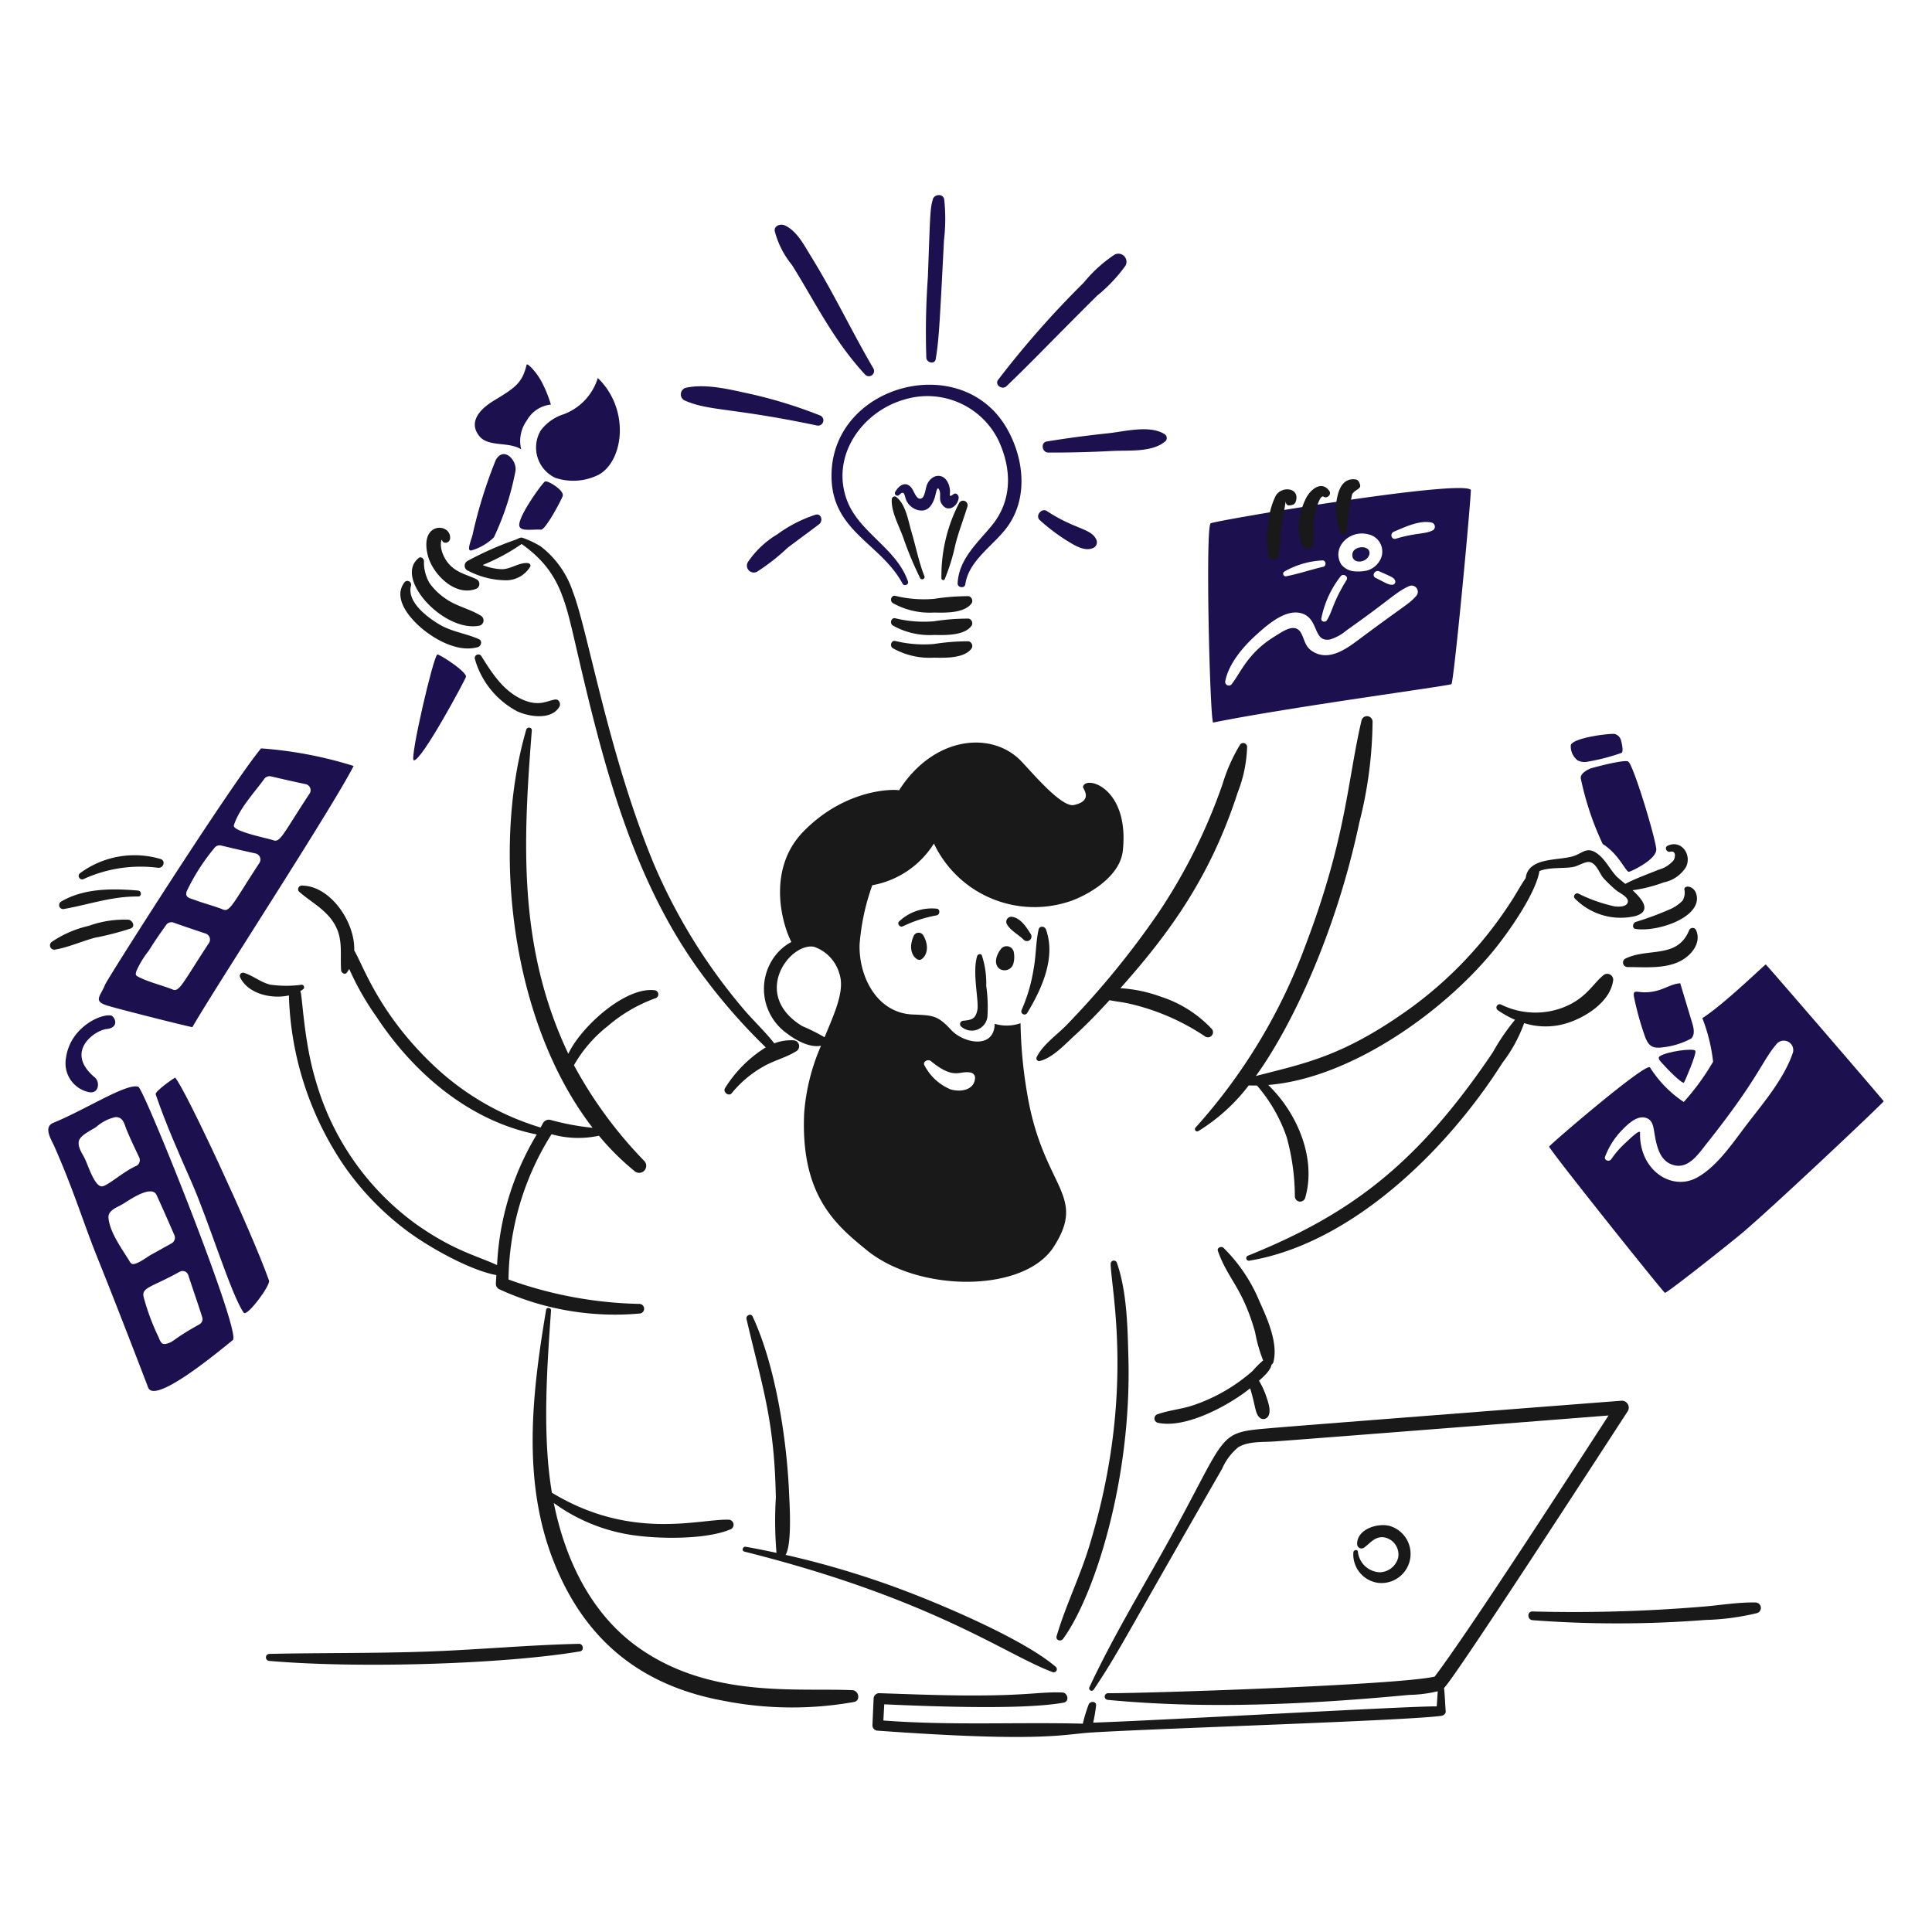 <svg viewBox="0 0 200 200" xmlns="http://www.w3.org/2000/svg" id="Designer-Working-5--Streamline-Brooklyn.svg"><desc>Designer Working 5 Streamline Illustration: https://streamlinehq.com</desc><path d="M141.553 57.767c0.368 -0.416 0.286 -0.94 -0.273 -1.088 -0.455 -0.12 -1.19 0.085 -1.274 0.623 -0.154 0.978 1.042 1.035 1.547 0.465Z" fill="#1c104e" stroke-width="1"></path><path d="M125.33 54.172c-0.577 0.327 -0.072 20.691 0.263 20.625 7.95 -1.609 24.475 -3.8 24.659 -3.978 0.247 -0.245 1.9 -17.6 2.014 -20.107 -1.057 -1.131 -26.426 3.171 -26.936 3.46Zm16.325 1.144a1.822 1.822 0 0 1 1.144 2.775 2.212 2.212 0 0 1 -1.274 0.968 4.339 4.339 0 0 1 -1.343 0.082 1.914 1.914 0 0 1 -1.348 -0.728c-1.025 -1.745 0.875 -3.621 2.821 -3.097Zm2.747 4.739a0.322 0.322 0 0 1 -0.191 0.469c-0.405 0.06 -0.645 -0.116 -1.813 -0.707 -0.451 -0.228 -0.056 -0.873 0.393 -0.669 1.309 0.587 1.446 0.62 1.609 0.907Zm-5.014 0c-1.443 2.349 -1.441 3.225 -2.032 4.156 -0.154 0.243 -0.6 0.166 -0.578 -0.155a10.322 10.322 0 0 1 1.982 -4.369c0.255 -0.387 0.876 -0.033 0.628 0.368Zm-6.432 -0.886a8.717 8.717 0 0 1 3.935 -1.152c0.377 -0.034 0.449 0.575 0.089 0.657 -1.279 0.293 -2.533 0.73 -3.82 0.977a0.265 0.265 0 0 1 -0.204 -0.482ZM146.6 61.7c-0.789 0.875 -0.905 0.754 -6.031 4.578 -1.338 1 -3.135 2.236 -4.793 1.087 -0.709 -0.492 -0.717 -1.169 -1.1 -1.848 -0.623 -1.1 -1.9 -0.138 -2.712 0.36 -2.759 1.69 -3.457 3.63 -4.437 4.915a0.377 0.377 0 0 1 -0.685 -0.291c0.358 -1.834 1.9 -3.611 3.255 -4.826 1.147 -1.029 3.067 -2.734 4.737 -2.152 1.716 0.593 1.09 3.006 2.862 2.67a4.832 4.832 0 0 0 1.706 -0.944c4.648 -3.279 5.062 -3.931 6.426 -4.553a0.642 0.642 0 0 1 0.772 1.004Zm1.718 -6.8c-0.822 0.419 -1.714 0.233 -3.822 0.868 -0.483 0.146 -0.636 -0.548 -0.2 -0.73 1.136 -0.475 2.665 -1.223 3.919 -0.939a0.443 0.443 0 0 1 0.104 0.808Z" fill="#1c104e" stroke-width="1"></path><path d="M99.562 106.319a1.632 1.632 0 0 0 2.651 -1.026 15.247 15.247 0 0 0 -0.12 -3.24 9.171 9.171 0 0 0 -0.452 -3.151c-0.1 -0.222 -0.422 -0.133 -0.483 0.064 -0.537 1.715 0.206 4.65 0.016 5.6 -0.187 0.935 -0.626 1.017 -1.435 1.1a0.349 0.349 0 0 0 -0.177 0.653Z" fill="#191919" stroke-width="1"></path><path d="M104.934 98.5a0.759 0.759 0 0 0 -1.261 -0.332c-0.914 1.133 -0.606 2.088 0.09 2.247a0.942 0.942 0 0 0 1.136 -0.646 2.609 2.609 0 0 0 0.035 -1.269Z" fill="#191919" stroke-width="1"></path><path d="M95.579 96.826a0.562 0.562 0 0 0 -0.965 0c-0.777 1.658 0.166 2.57 0.585 2.541s1.238 -1.038 0.38 -2.541Z" fill="#191919" stroke-width="1"></path><path d="M93.486 95.882a13.673 13.673 0 0 1 3.5 -1.131c0.317 -0.082 0.358 -0.631 0 -0.682a4.912 4.912 0 0 0 -3.891 1.3c-0.295 0.237 0.079 0.692 0.391 0.513Z" fill="#191919" stroke-width="1"></path><path d="M106.717 96.717c-0.432 -0.69 -1.029 -1.65 -1.905 -1.8a0.52 0.52 0 0 0 -0.58 0.753c0.383 0.676 1.208 1.077 1.746 1.621a0.473 0.473 0 0 0 0.739 -0.574Z" fill="#191919" stroke-width="1"></path><path d="M106.331 104.877c1.495 -2.476 3 -5.722 1.948 -8.661 -0.123 -0.339 -0.669 -0.408 -0.761 0 -0.3 1.338 -0.263 2.7 -0.511 4.05a17.136 17.136 0 0 1 -1.245 4.279 0.33 0.33 0 0 0 0.569 0.332Z" fill="#191919" stroke-width="1"></path><path d="M112.109 81.469c-0.023 0.148 1.121 1.411 -0.934 1.866 -1.367 0.3 -4.727 -3.85 -5.643 -4.723 -3.125 -2.981 -8.979 -2.278 -12.468 3.212 0.062 -0.1 -5.244 -0.486 -9.878 4.238 -3.735 3.809 -2.341 9.34 -1.264 11.451a5.227 5.227 0 0 0 -1.782 1.563A5.657 5.657 0 0 0 81.493 107c0.873 0.672 2.321 1.494 3.5 1.254a21.331 21.331 0 0 0 -1.744 6.953c-0.4 8.54 3.276 11.607 6.485 14.216 5.428 4.415 16.305 4.415 19.356 -0.365 3.5 -5.476 -1.157 -6.033 -2.785 -16.009a47.549 47.549 0 0 1 -0.659 -7.126 4.359 4.359 0 0 1 -2.676 0.061c-0.054 2.66 -3.215 2.023 -4.5 0.642 -1.4 -1.507 -1.828 -1.515 -4 -1.607 -3.717 -0.156 -5.6 -3.983 -5.484 -7.284a23.492 23.492 0 0 1 1.314 -6.097 9.5 9.5 0 0 0 6.378 -4.317 11.513 11.513 0 0 0 13.642 6.117c1.754 -0.475 5.612 -2.446 5.915 -5.382 0.701 -6.592 -3.926 -7.845 -4.126 -6.587Zm-26.75 25.905a20.354 20.354 0 0 0 -2.314 -1.152c-5.352 -3.277 -1.282 -8.67 1.216 -8.213a4.124 4.124 0 0 1 2.617 2.737c0.605 1.736 -0.409 3.954 -1.519 6.628Zm11.012 2.476c2.5 2.05 2.956 0.889 4.172 1.2a0.539 0.539 0 0 1 0.395 0.518c-0.05 1.3 -1.521 1.514 -2.545 1.2a5.345 5.345 0 0 1 -2.663 -2.431c-0.289 -0.402 0.314 -0.76 0.641 -0.487Z" fill="#191919" stroke-width="1"></path><path d="M129.1 77.312a0.4 0.4 0 0 0 -0.743 -0.2 17.546 17.546 0 0 0 -1.793 4.04 58.02 58.02 0 0 1 -6.666 13.373 88.908 88.908 0 0 1 -9.44 11.541c-0.975 1.016 -2.537 2.089 -3.14 3.368a0.278 0.278 0 0 0 0.309 0.4c1.335 -0.309 2.648 -1.754 3.633 -2.653 1.223 -1.114 2.478 -2.412 3.595 -3.641 0.656 0.131 1.338 0.2 1.984 0.343a23.465 23.465 0 0 1 7.951 3.436 0.526 0.526 0 0 0 0.636 -0.822 12.485 12.485 0 0 0 -5.3 -3.334 14.6 14.6 0 0 0 -4.146 -0.863c5.309 -5.953 9.385 -11.734 12.151 -20.276a13.977 13.977 0 0 0 0.969 -4.712Z" fill="#191919" stroke-width="1"></path><path d="M172.626 87.556c-0.36 0.171 -0.1 0.7 0.26 0.617 0.636 -0.143 0.565 0.555 0.36 0.892a3.139 3.139 0 0 1 -1.565 0.975c-0.824 0.342 -2.433 0.921 -3.431 1.46 -0.415 -0.345 -0.776 -0.632 -0.94 -0.809 -0.715 -0.774 -1.2 -1.874 -2.127 -2.441 -0.97 -0.595 -1.4 0.107 -2.351 0.391 -1.573 0.469 -4.632 0.084 -4.892 2.254 -0.58 0.845 -1.072 1.785 -1.627 2.61a41.273 41.273 0 0 1 -10.182 10.769c-7.03 5.078 -10.948 5.771 -16.126 7.114 3.715 -5.12 8.312 -14.866 10.713 -26.248a43.688 43.688 0 0 0 1.371 -10.44 0.581 0.581 0 0 0 -1.136 -0.153c-1.471 6.251 -1.561 12.142 -5.788 23.258a58.385 58.385 0 0 1 -11.4 18.919 0.235 0.235 0 0 0 0.284 0.368 19.208 19.208 0 0 0 5.218 -4.729c0.284 0.011 0.57 0.011 0.853 0.008a16.184 16.184 0 0 1 3.077 5.349 23.3 23.3 0 0 1 0.847 6.138 0.546 0.546 0 0 0 1.068 0.145c1.19 -4.079 -0.828 -8.811 -3.833 -11.688 8.417 -0.667 18.067 -7.441 23.393 -13.982 1.487 -1.828 4.312 -5.83 4.69 -8.162 1.047 -0.432 2.6 -0.23 3.578 -0.44 0.438 -0.094 1.22 -0.6 1.661 -0.482 0.751 0.2 0.973 1.254 1.474 1.744a13.57 13.57 0 0 0 1.282 1.212c0.337 0.253 1.314 0.692 1.141 1.224 -0.158 0.474 -0.945 0.444 -1.328 0.405a16.085 16.085 0 0 1 -3.809 -1.345 0.332 0.332 0 0 0 -0.373 0.482 6.641 6.641 0 0 0 6.324 1.854c1.654 -0.5 0.773 -1.671 -0.308 -2.667a14.9 14.9 0 0 0 3.221 -0.813 3.528 3.528 0 0 0 2.3 -1.575c0.654 -1.288 -0.482 -2.896 -1.899 -2.214Z" fill="#191919" stroke-width="1"></path><path d="M174.362 92.067a1.6 1.6 0 0 1 -0.181 1.162 4.073 4.073 0 0 1 -1.409 0.942 32.322 32.322 0 0 1 -3.453 1.272c-0.3 0.114 -0.408 0.661 0 0.722 2.238 0.328 6.586 -1.127 6.34 -3.324 -0.133 -1.19 -1.315 -1.261 -1.297 -0.774Z" fill="#191919" stroke-width="1"></path><path d="M174.845 96.334c-1.234 2.955 -4.247 1.741 -6.613 2.913a0.467 0.467 0 0 0 0.235 0.863c1.736 0 3.83 0.207 5.44 -0.6 1.137 -0.564 2.242 -1.858 1.688 -3.181a0.394 0.394 0 0 0 -0.75 0.005Z" fill="#191919" stroke-width="1"></path><path d="M166.072 100.891c-1.106 0.808 -1.813 2.48 -4.308 3.422a8.031 8.031 0 0 1 -6.344 -0.307 0.339 0.339 0 0 0 -0.343 0.585 10.326 10.326 0 0 0 1.755 0.978 22.347 22.347 0 0 0 -2.3 3.373c-7.775 11.525 -14.656 16.736 -25.336 21.043a0.269 0.269 0 0 0 0.143 0.518c10.506 -1.74 20.41 -11.36 26.183 -20.466a15.2 15.2 0 0 0 2.257 -4.124 7.412 7.412 0 0 0 4.428 0.005c1.973 -0.615 4.549 -2.254 4.794 -4.5a0.622 0.622 0 0 0 -0.929 -0.527Z" fill="#191919" stroke-width="1"></path><path d="M140.1 160.7a2.967 2.967 0 0 0 2.571 3.158 3.018 3.018 0 0 0 1.218 -5.885c-1.248 -0.353 -3.416 0.311 -3.4 1.871a0.456 0.456 0 0 0 0.682 0.391c0.676 -0.465 1.1 -1.175 2.045 -1.1a1.805 1.805 0 0 1 1.524 2.1 2.017 2.017 0 0 1 -1.945 1.527 2.382 2.382 0 0 1 -2.227 -2.132c-0.031 -0.274 -0.453 -0.192 -0.468 0.07Z" fill="#191919" stroke-width="1"></path><path d="M167.892 145c-9.572 0.737 -33.588 2.6 -36.021 2.812 -6.235 0.541 -4.411 0.14 -11.541 12.865 -2.583 4.612 -5.315 9.187 -7.552 13.979a0.255 0.255 0 0 0 0.439 0.258c2.612 -3.918 2.608 -4.281 13.285 -22.849a6.057 6.057 0 0 1 1.657 -2.226c1.018 -0.654 2.53 -0.536 3.71 -0.616 2.267 -0.155 29.9 -2.318 34.647 -2.693 -3.38 5.213 -14.253 22.071 -18 27.033 -3.847 0.874 -29.485 1.726 -33.833 1.719a0.345 0.345 0 0 0 0 0.689c10.3 0.986 20.893 0.455 31.188 -0.515a13.654 13.654 0 0 0 2.965 -0.378c-0.044 0.567 -0.079 1.284 -0.108 1.567 -2.756 -0.042 -27.994 1.421 -35.561 1.683a17.28 17.28 0 0 0 0.3 -1.77c0.053 -0.472 -0.629 -0.487 -0.774 -0.1a15.549 15.549 0 0 0 -0.6 1.976c-6.886 -0.169 -13.767 0.2 -20.648 -0.329 0.031 -0.557 0.061 -1.116 0.092 -1.673 4.145 0.18 14.239 0.62 18.577 -0.176 0.613 -0.112 0.437 -1.027 -0.143 -1.049 -2.368 -0.091 -3.365 0.33 -9.776 0.309 -3.067 -0.013 -6.13 -0.138 -9.194 -0.238a0.575 0.575 0 0 0 -0.565 0.565c-0.04 0.921 -0.081 1.845 -0.122 2.767a0.559 0.559 0 0 0 0.549 0.549c17.058 1.231 19.173 0.371 22.125 0.189 7.087 -0.437 32.134 -1.205 36.183 -1.718 0.24 -0.031 0.518 -0.2 0.488 -0.488 -0.048 -0.5 -0.09 -1.7 -0.173 -2.406 0.975 -0.813 16.871 -25.354 19.026 -28.659a0.718 0.718 0 0 0 -0.62 -1.077Z" fill="#191919" stroke-width="1"></path><path d="M158.652 167.722a116.711 116.711 0 0 0 17.893 -0.025 25.28 25.28 0 0 0 5.336 -0.708 0.561 0.561 0 0 0 -0.148 -1.1c-1.841 -0.041 -3.727 0.3 -5.566 0.439a160.3 160.3 0 0 1 -17.512 0.49c-0.585 -0.025 -0.575 0.859 -0.003 0.904Z" fill="#191919" stroke-width="1"></path><path d="M59.939 170.168c-5.339 0.122 -10.668 0.633 -16.007 0.812s-10.695 0.113 -16.039 0.23a0.364 0.364 0 0 0 0 0.728c9.225 0.8 24.288 0.338 32.153 -0.988 0.447 -0.074 0.337 -0.792 -0.107 -0.782Z" fill="#191919" stroke-width="1"></path><path d="M88.234 174.968c-5.677 -0.264 -14.731 0.892 -22.206 -4.458 -4.882 -3.492 -7.532 -9.115 -8.7 -14.921a18.407 18.407 0 0 0 7.811 3.271c2.907 0.483 7.9 0.535 10.432 -0.523a0.521 0.521 0 0 0 -0.138 -1.019c-3.011 -0.1 -10.055 2.212 -18.3 -2.793 -1 -5.9 -0.517 -12.846 -0.089 -18.871 0.02 -0.289 -0.46 -0.358 -0.508 -0.069 -1.463 8.7 -2.541 17.842 0.86 26.262 3.176 7.864 8.85 12.639 17.533 14.222a36.618 36.618 0 0 0 13.474 0.12c0.714 -0.136 0.505 -1.189 -0.169 -1.221Z" fill="#191919" stroke-width="1"></path><path d="M109.326 172.581c-3.2 -2.784 -11.255 -6.21 -15.115 -7.7a92.837 92.837 0 0 0 -12.884 -3.921c0.692 -1.164 0.395 -5.5 0.358 -6.383 -0.23 -5.538 -1.4 -13.231 -3.779 -18.3 -0.171 -0.366 -0.715 -0.1 -0.628 0.265 1.637 7.04 2.9 10.488 3.036 18.508a39.763 39.763 0 0 0 0.068 5.7c-1.054 -0.225 -2.114 -0.44 -3.178 -0.626 -0.322 -0.056 -0.468 0.419 -0.138 0.5 19.57 4.905 27.17 10.751 31.943 12.487a0.326 0.326 0 0 0 0.317 -0.53Z" fill="#191919" stroke-width="1"></path><path d="M114.976 130.818c0.036 2.736 2.588 13.7 -2.257 29.372 -0.962 3.118 -2.423 6.067 -3.339 9.187 -0.123 0.421 0.434 0.595 0.666 0.281 3.158 -4.3 7.11 -16.278 6.766 -29.077 -0.084 -3.166 -0.14 -6.83 -1.19 -9.85a0.33 0.33 0 0 0 -0.646 0.087Z" fill="#191919" stroke-width="1"></path><path d="M41.846 60.315c-1.217 1.667 0.618 3.741 1.867 4.775 1.473 1.223 3.814 2.471 5.768 1.894 0.334 -0.1 0.472 -0.646 0.107 -0.812 -1.341 -0.607 -2.786 -0.753 -4.078 -1.516 -1.269 -0.751 -3.424 -2.344 -2.959 -4.045a0.388 0.388 0 0 0 -0.705 -0.296Z" fill="#191919" stroke-width="1"></path><path d="M43.355 57.759c-2.647 2.046 2.6 7.761 6.3 7.006a0.564 0.564 0 0 0 0.133 -1.021c-1.185 -0.735 -2.576 -0.98 -3.725 -1.818a6.492 6.492 0 0 1 -1.593 -1.557 4.256 4.256 0 0 1 -0.58 -2.3c-0.014 -0.238 -0.297 -0.493 -0.535 -0.31Z" fill="#191919" stroke-width="1"></path><path d="M46.59 55.763c0.167 -1.641 -3.21 -1.827 -2.3 1.738 0.5 1.966 2.888 4.346 5.065 3.424a0.551 0.551 0 0 0 0 -0.947c-1.111 -0.573 -2.692 -0.721 -3.48 -2.553 -0.427 -0.994 -0.152 -1.64 -0.13 -1.545 0.125 0.498 0.799 0.337 0.845 -0.117Z" fill="#191919" stroke-width="1"></path><path d="M49.156 68.205a8.849 8.849 0 0 0 4.377 5.425c1.207 0.57 3.559 0.948 4.378 -0.475 0.171 -0.293 -0.04 -0.789 -0.426 -0.743 -0.83 0.1 -1.722 0.846 -3.636 -0.107 -1.833 -0.914 -2.967 -2.7 -4.019 -4.384a0.371 0.371 0 0 0 -0.674 0.284Z" fill="#191919" stroke-width="1"></path><path d="M82.139 107.693a4.781 4.781 0 0 0 -1.984 0.314c-0.947 -1.208 -2.086 -2.272 -3.089 -3.434a58.847 58.847 0 0 1 -9.373 -15.12c-4.7 -11.317 -6.838 -24.192 -8.382 -28.173a9.826 9.826 0 0 0 -3.345 -4.723 9.932 9.932 0 0 0 -1.854 -0.881c-0.217 -0.09 -0.5 0.1 -0.71 0.186a33.036 33.036 0 0 0 -5.035 2.224 0.566 0.566 0 0 0 0.133 1.019 8.621 8.621 0 0 0 3.856 0.967 2.925 2.925 0 0 0 2.544 -1.429c0.074 -0.182 -0.11 -0.342 -0.268 -0.353 -0.932 -0.074 -1.729 0.634 -2.7 0.634a5.774 5.774 0 0 1 -1.971 -0.432A20.53 20.53 0 0 0 54 56.314c3.782 2.686 4.434 5.486 5.5 10.07 2.73 11.812 5.644 23.846 12.585 33.67a60.569 60.569 0 0 0 7.187 8.369 13.121 13.121 0 0 0 -4.21 4.208c-0.268 0.408 0.378 0.927 0.689 0.531a11.54 11.54 0 0 1 3.154 -2.686c1.128 -0.679 2.438 -0.97 3.541 -1.665a0.606 0.606 0 0 0 -0.307 -1.118Z" fill="#191919" stroke-width="1"></path><path d="M67.833 102.52c-3.052 -0.453 -7.7 3.781 -9 6.57 -5.233 -11.048 -4.686 -21.935 -3.779 -33.478 0.026 -0.34 -0.488 -0.389 -0.577 -0.08 -3.64 12.478 -1.511 30.38 6.871 41.218a26.572 26.572 0 0 1 -4.356 -0.815 0.693 0.693 0 0 0 -0.771 0.314l-0.26 0.472a27.711 27.711 0 0 1 -11.232 -6.577c-5.6 -5.358 -7.188 -10.341 -8.058 -11.747 0.092 -3.041 -2.563 -6.751 -5.446 -6.718a0.374 0.374 0 0 0 -0.261 0.631c1.17 1.026 2.567 1.733 3.473 3.049 1.149 1.669 0.75 3.239 0.876 5.088 0.017 0.263 0.388 0.5 0.587 0.243a3.869 3.869 0 0 0 0.253 -0.381 28.437 28.437 0 0 0 2.79 4.907c3.9 5.932 9.694 10.839 16.622 12.225a28.833 28.833 0 0 0 -4.109 13.52c-2.148 -0.989 -4.519 -1.506 -8.4 -4.249a27.728 27.728 0 0 1 -10.348 -14.765c-1.293 -4.238 -1.387 -8.88 -1.621 -9.348a2.849 2.849 0 0 0 0.27 -0.176 0.261 0.261 0 0 0 -0.13 -0.482 11.939 11.939 0 0 1 -3.243 -0.008c-1.006 -0.245 -1.774 -0.935 -2.747 -1.231a0.334 0.334 0 0 0 -0.373 0.483c0.789 1.659 3.176 2.272 5.043 1.861a32.97 32.97 0 0 0 5.76 17.7 29.112 29.112 0 0 0 6.406 6.626c2.35 1.767 6.6 4.131 9.31 4.626 -0.018 0.29 -0.036 0.587 -0.052 0.891a0.636 0.636 0 0 0 0.322 0.56 28.627 28.627 0 0 0 14.528 2.53 0.5 0.5 0 0 0 0 -1 42.211 42.211 0 0 1 -13.54 -2.525 28.757 28.757 0 0 1 4.455 -15.041 10.121 10.121 0 0 0 4.907 0.156 26.369 26.369 0 0 0 3.667 3.646 0.728 0.728 0 0 0 1.029 -1.029 44.466 44.466 0 0 1 -7.284 -9.914 13.854 13.854 0 0 1 3.515 -4.065 15.734 15.734 0 0 1 5.007 -2.9 0.432 0.432 0 0 0 -0.104 -0.787Z" fill="#191919" stroke-width="1"></path><path d="M13.3 95.208a10.834 10.834 0 0 0 -4.108 0.635 11.242 11.242 0 0 0 -3.812 1.645 0.447 0.447 0 0 0 0.342 0.812c1.379 -0.243 2.7 -0.843 4.057 -1.216a30.014 30.014 0 0 0 3.766 -0.973c0.504 -0.211 0.16 -0.851 -0.245 -0.903Z" fill="#191919" stroke-width="1"></path><path d="M14.287 92.19c-2.623 -0.228 -5.628 -0.25 -7.974 1.151a0.416 0.416 0 0 0 0.319 0.756c2.576 -0.46 4.987 -1.325 7.655 -1.289 0.403 0.005 0.39 -0.584 0 -0.618Z" fill="#191919" stroke-width="1"></path><path d="M16.6 88.917a9.49 9.49 0 0 0 -8.28 1.45 0.359 0.359 0 0 0 0.362 0.62 14.144 14.144 0 0 1 7.665 -1.156c0.58 0.079 0.853 -0.746 0.253 -0.914Z" fill="#191919" stroke-width="1"></path><path d="M164.672 79.546c0.869 -0.258 3.5 -0.919 3.871 -0.717 0.521 0.278 2.72 7.534 2.911 9.02 0.138 1.073 -2.472 2.3 -2.8 2.393 -0.342 0.1 -0.993 -1.775 -2.745 -2.875a30.575 30.575 0 0 1 -2.269 -6.794c-0.065 -0.603 0.966 -1.007 1.032 -1.027Z" fill="#1c104e" stroke-width="1"></path><path d="M167.892 77.927c0.179 -0.232 -0.018 -1.072 -0.107 -1.35a0.914 0.914 0 0 0 -0.6 -0.588c-0.378 -0.112 -4.305 0.358 -4.576 1.139a1.843 1.843 0 0 0 0.7 1.583 1.592 1.592 0 0 0 1.1 0.128 21.088 21.088 0 0 0 3.483 -0.912Z" fill="#1c104e" stroke-width="1"></path><path d="M170.223 107.118c0.4 1.2 0.851 1.427 1.828 1.31a8.058 8.058 0 0 0 3.026 -0.924c0.4 -0.4 0.265 -1.065 0.1 -1.6q-0.621 -2.058 -1.239 -4.116c-1.227 0.084 -1.988 1 -3.858 0.929 -0.712 -0.025 -1.085 -0.291 -0.911 0.58a31.515 31.515 0 0 0 1.054 3.821Z" fill="#1c104e" stroke-width="1"></path><path d="M174.319 112.072c0.061 -0.041 1.345 -3.01 1.179 -3.3s-2.933 0.066 -3.674 0.569c-0.3 0.2 0.085 0.544 0.263 0.751 0.518 0.591 2.027 2.117 2.232 1.98Z" fill="#1c104e" stroke-width="1"></path><path d="M182.793 99.842c-0.09 -0.01 -4.356 4.162 -6.567 5.553a17.91 17.91 0 0 1 1.113 4.512 24.758 24.758 0 0 1 -3.038 4.169 12 12 0 0 1 -3.493 -3.575c-0.388 -0.589 -10.4 8.02 -10.44 8.194 -0.053 0.237 11.826 15.11 11.987 15.138 0.189 0.033 5.319 -4.008 7.69 -5.941C182.9 125.563 195.018 114.115 195 114c-0.01 -0.075 -12.136 -14.148 -12.207 -14.158Zm2.819 9.092c-0.876 2.638 -2.988 5.147 -4.67 7.325 -1.466 1.9 -3.09 4.417 -5.224 5.62 -2.63 1.48 -5.992 -0.7 -5.944 -4.552 0.113 -0.6 -1.124 0.628 -1.565 1.038a9.547 9.547 0 0 0 -1.417 1.64c-0.205 0.3 -0.784 0.115 -0.631 -0.271a8 8 0 0 1 1.619 -2.609c0.574 -0.6 1.527 -1.6 2.446 -1.441 0.773 0.134 0.9 0.767 1.011 1.433 0.227 1.363 0.5 3.181 2.155 3.526 1.486 0.309 2.5 -1.284 3.3 -2.282 5.471 -6.879 5.733 -8.62 7.3 -10.374a0.981 0.981 0 0 1 1.62 0.947Z" fill="#1c104e" stroke-width="1"></path><path d="M133.462 52.321c0.274 -0.034 0.556 -0.041 0.676 -0.4 0.463 -1.41 -1.381 -1.668 -2.053 -0.641a7.483 7.483 0 0 0 -0.783 2.954 7.517 7.517 0 0 0 0.036 3.311 0.532 0.532 0 0 0 1.018 0 17.517 17.517 0 0 0 0.263 -2.563c0.1 -1.05 0.329 -2.1 0.483 -3.136 -0.031 0.212 0.092 0.508 0.36 0.475Z" fill="#191919" stroke-width="1"></path><path d="M137.618 50.835c-0.78 -1.129 -1.942 -0.192 -2.405 0.712 -0.722 1.417 -1.162 3.542 -0.329 4.994a0.558 0.558 0 0 0 1.031 -0.278c0.108 -0.82 -0.023 -1.662 0.09 -2.492 0.035 -0.25 0.541 -2.66 1.024 -2.349 0.352 0.225 0.835 -0.232 0.589 -0.587Z" fill="#191919" stroke-width="1"></path><path d="M140.789 50.156c-0.07 -0.232 -0.189 -0.488 -0.446 -0.524 -1.165 -0.166 -1.678 0.754 -1.9 1.78a5.853 5.853 0 0 0 0.375 3.776c0.145 0.319 0.567 0.115 0.595 -0.161a27.993 27.993 0 0 1 0.562 -3.863c0.275 -0.491 0.963 -0.518 0.814 -1.008Z" fill="#191919" stroke-width="1"></path><path d="M42.832 78.706c0.77 0.186 5.394 -8.455 5.408 -8.65 0.046 -0.565 -2.783 -2.354 -2.962 -2.308 -0.404 0.107 -2.895 10.852 -2.446 10.958Z" fill="#1c104e" stroke-width="1"></path><path d="M51.327 47.608c0.8 -1.4 2.139 -0.046 2.047 1.072a28.183 28.183 0 0 1 -2.249 6.95 5.567 5.567 0 0 1 -2.275 1.338c-0.672 0.2 0.008 -1.193 0.1 -1.752a48.865 48.865 0 0 1 2.377 -7.608Z" fill="#1c104e" stroke-width="1"></path><path d="M51.145 41.459c2.165 -1.31 2.921 -1.8 3.368 -3.7 0.049 -0.212 0.881 0.574 1.5 1.657a13.375 13.375 0 0 1 1.016 2.466 3.227 3.227 0 0 0 -2.484 1.632 3.645 3.645 0 0 0 -0.592 3.005c-1.262 -0.835 -3.414 -0.207 -4.343 -1.384 -0.957 -1.207 -0.388 -2.512 1.535 -3.676Z" fill="#1c104e" stroke-width="1"></path><path d="M55.966 44.579a4.738 4.738 0 0 1 2.4 -1.7 5.847 5.847 0 0 0 3.518 -3.748c3.357 3.237 2.689 8.6 0.074 10.021a5.856 5.856 0 0 1 -4.488 0.307 3.469 3.469 0 0 1 -1.504 -4.88Z" fill="#1c104e" stroke-width="1"></path><path d="M56.418 49.844c0.3 -0.13 1.907 0.863 1.848 1.443 -0.025 0.255 -1.779 3.577 -2.257 3.541 -0.947 -0.069 -2.374 0.3 -2.254 -0.6 0.171 -1.197 2.425 -4.279 2.663 -4.384Z" fill="#1c104e" stroke-width="1"></path><path d="M6.826 109.542c0.427 -3.215 3.677 -4.66 4.713 -4.405 0.455 0.258 0.754 1.256 -0.51 1.389 -1.21 0.128 -4.4 2.336 -1.226 5 0.585 0.49 0.427 1.716 -0.572 1.537a3.052 3.052 0 0 1 -2.405 -3.521Z" fill="#1c104e" stroke-width="1"></path><path d="M25.232 135.894c-1.3 -1.838 -3.564 -9.335 -5.41 -13.533 -1.323 -3.005 -2.65 -5.984 -3.707 -9.079 -0.1 -0.291 1.767 -1.6 2.012 -1.731 1.021 1.1 7.859 15.769 9.722 21.011 0.174 0.492 -2.29 3.794 -2.617 3.332Z" fill="#1c104e" stroke-width="1"></path><path d="M93.994 60.193c-1.185 -3.466 -5.1 -5.061 -6.34 -8.469 -1.644 -4.532 1.55 -9.054 5.872 -10.336a8.2 8.2 0 0 1 9.808 4.141c1.414 2.995 1.483 6.246 -0.654 8.863 -1.489 1.82 -3.421 3.475 -3.547 5.995 -0.022 0.446 0.728 0.561 0.794 0.107 0.378 -2.615 3.151 -4.129 4.532 -6.215 1.992 -3.005 1.486 -7 -0.275 -10.008 -4.647 -7.951 -17.794 -4.515 -18.1 4.641 -0.206 6.051 5.022 7.2 7.354 11.513 0.162 0.301 0.668 0.097 0.556 -0.232Z" fill="#1c104e" stroke-width="1"></path><path d="M92.421 62.429a7.79 7.79 0 0 0 4.261 0.981c1.142 0.02 3.151 0.092 3.9 -0.96a0.5 0.5 0 0 0 -0.3 -0.733 22.737 22.737 0 0 0 -3.6 0.278 12.5 12.5 0 0 1 -3.95 -0.3c-0.457 -0.149 -0.673 0.489 -0.311 0.734Z" fill="#191919" stroke-width="1"></path><path d="M92.421 64.75a7.75 7.75 0 0 0 4.261 0.98c1.142 0.021 3.151 0.092 3.9 -0.96a0.5 0.5 0 0 0 -0.3 -0.732 22.737 22.737 0 0 0 -3.6 0.278 12.5 12.5 0 0 1 -3.95 -0.3c-0.457 -0.152 -0.674 0.484 -0.311 0.734Z" fill="#191919" stroke-width="1"></path><path d="M92.421 67.1a7.759 7.759 0 0 0 4.261 0.981c1.142 0.02 3.151 0.092 3.9 -0.96a0.5 0.5 0 0 0 -0.3 -0.733 22.737 22.737 0 0 0 -3.6 0.278 12.5 12.5 0 0 1 -3.95 -0.3c-0.457 -0.148 -0.674 0.491 -0.311 0.734Z" fill="#191919" stroke-width="1"></path><path d="M95.7 59.662c-0.574 -1.446 -0.879 -3.036 -1.323 -4.53 -0.342 -1.146 -0.59 -2.883 -1.57 -3.661a0.289 0.289 0 0 0 -0.485 0.2c-0.11 1.3 0.837 2.929 1.243 4.157a35.681 35.681 0 0 0 1.691 4.021c0.116 0.251 0.544 0.07 0.444 -0.187Z" fill="#191919" stroke-width="1"></path><path d="M97.793 59.963a20.851 20.851 0 0 0 1.107 -3.582c0.339 -1.356 0.847 -2.635 1.256 -3.966a0.471 0.471 0 0 0 -0.858 -0.36 16.39 16.39 0 0 0 -1.841 7.818c0.002 0.164 0.26 0.258 0.336 0.09Z" fill="#191919" stroke-width="1"></path><path d="M93.08 51.243c0.655 -0.644 0.5 0.22 0.835 0.733a1.851 1.851 0 0 0 1.126 0.833c0.983 0.224 1.44 -0.463 1.721 -1.287 0.122 -0.358 0.252 -1.466 0.508 -0.7 0.125 0.378 -0.047 0.817 0.137 1.2 0.549 1.124 1.68 0.534 1.834 -0.454 0.041 -0.271 -0.248 -0.623 -0.534 -0.411 -0.585 0.434 -0.291 0.01 -0.38 -0.542 -0.275 -1.7 -1.762 -1.727 -2.342 -0.5 -0.155 0.33 -0.227 1.2 -0.51 1.42 -0.526 0.4 -0.83 -0.615 -1.055 -0.942 -0.569 -0.83 -1.3 -0.45 -1.754 0.334a0.264 0.264 0 0 0 0.414 0.316Z" fill="#1c104e" stroke-width="1"></path><path d="M27.022 77.473c-3.214 3.9 -15.917 23.857 -16.159 24.488 -0.44 1.139 -1.267 1.66 0.207 2.124 1.238 0.391 8.821 2.288 8.847 2.242 2.383 -4.144 14.328 -22.445 16.693 -27.034a42.158 42.158 0 0 0 -9.588 -1.82Zm-5.369 20.112c-2.722 4.146 -3.079 5.126 -3.751 4.859 -1.118 -0.45 -2.311 -0.708 -3.4 -1.234 -0.457 -0.222 -0.515 -0.237 -0.378 -0.7a9.707 9.707 0 0 1 1.276 -2.093c0.559 -0.9 1.156 -1.767 1.777 -2.63a0.668 0.668 0 0 1 0.735 -0.3c1.116 0.4 2.236 0.778 3.36 1.149a0.654 0.654 0 0 1 0.381 0.949Zm5.221 -8.285c-2.655 4.055 -3.067 5.134 -3.751 4.864 -0.967 -0.386 -1.983 -0.633 -2.959 -1 -0.523 -0.2 -1.052 -0.225 -0.832 -0.907a21.207 21.207 0 0 1 2.826 -4.427 0.687 0.687 0 0 1 0.744 -0.3q1.788 0.432 3.587 0.827a0.649 0.649 0 0 1 0.385 0.943Zm1.438 -2.311c-0.516 -0.2 -4.3 -0.924 -4.1 -1.555 0.541 -1.713 2.068 -3.324 3.115 -4.761a0.684 0.684 0 0 1 0.742 -0.3q1.8 0.426 3.613 0.81a0.643 0.643 0 0 1 0.386 0.939c-2.705 4.104 -3.062 5.136 -3.756 4.864Z" fill="#1c104e" stroke-width="1"></path><path d="M14.325 112.508c-1.167 -0.435 -5.346 2.3 -8.806 3.728 -1.067 0.439 -0.207 1.729 0.1 2.423 2.065 4.68 3 7.908 4.5 11.623 1.435 3.549 3.85 9.776 5.219 13.356 0.658 1.715 6.807 -3.315 8.765 -4.918 0.925 -0.756 -9.181 -25.989 -9.778 -26.212Zm-5.507 7.515c-0.256 -0.567 -0.8 -1.244 -0.654 -1.9 0.133 -0.605 1.328 -1.144 1.792 -1.455a4.4 4.4 0 0 1 1.982 -1.022c0.822 -0.033 0.914 0.692 1.172 1.315 0.39 0.945 0.837 1.88 1.276 2.8a0.68 0.68 0 0 1 -0.237 0.912c-1.314 0.555 -3.007 2.1 -3.58 2.137 -0.745 0.042 -1.346 -1.895 -1.751 -2.787Zm4.815 10.8a0.812 0.812 0 0 1 -0.238 -0.284c-0.763 -1.258 -2.042 -2.961 -2.165 -4.475 -0.063 -0.764 0.876 -1.07 1.443 -1.4s3.01 -2.1 3.536 -0.952c0.623 1.356 1.219 2.719 1.816 4.085a0.673 0.673 0 0 1 -0.238 0.9l-2.16 1.2c-0.355 0.193 -1.616 1.161 -1.994 0.921Zm7.034 6.257c-2.7 1.513 -2.585 1.73 -3.222 1.962 -0.723 0.26 -0.794 -0.067 -1.065 -0.695a23.455 23.455 0 0 1 -1.516 -4.1c-0.22 -0.984 0.871 -1 3.733 -2.594a0.62 0.62 0 0 1 0.9 0.366c0.474 1.465 0.993 2.915 1.45 4.386a0.605 0.605 0 0 1 -0.28 0.67Z" fill="#1c104e" stroke-width="1"></path><path d="M96.864 37.173c0.324 -1.986 0.393 -3.2 0.857 -12.32a18.642 18.642 0 0 0 0.021 -4.223c-0.112 -0.613 -1.019 -0.544 -1.175 0 -0.293 1.039 -0.271 1.542 -0.513 8.035a80.006 80.006 0 0 0 -0.161 8.38c0.039 0.513 0.875 0.712 0.971 0.128Z" fill="#1c104e" stroke-width="1"></path><path d="M104.181 39.986c2.5 -2.377 4.932 -4.952 9.368 -9.355a16.2 16.2 0 0 0 2.962 -3.128 0.839 0.839 0 0 0 -1.139 -1.138 14.428 14.428 0 0 0 -3.189 2.9 97.422 97.422 0 0 0 -8.86 10.057c-0.385 0.514 0.422 1.078 0.858 0.664Z" fill="#1c104e" stroke-width="1"></path><path d="M108.511 46.849c2.217 0.011 4.431 -0.051 6.644 -0.166 1.7 -0.089 4.134 0.171 5.494 -1.013a0.466 0.466 0 0 0 -0.094 -0.728c-1.565 -0.983 -4.169 -0.26 -5.893 -0.082q-3.164 0.33 -6.306 0.843c-0.656 0.11 -0.483 1.143 0.155 1.146Z" fill="#1c104e" stroke-width="1"></path><path d="M107.651 53.855a20.6 20.6 0 0 0 2.625 2.01c0.781 0.472 1.881 1.246 2.814 0.893a0.65 0.65 0 0 0 0.38 -0.937c-0.543 -1.127 -2.252 -1.041 -5.089 -2.913 -0.564 -0.373 -1.257 0.501 -0.73 0.947Z" fill="#1c104e" stroke-width="1"></path><path d="M90.422 38.156c-2.2 -3.753 -4.137 -7.858 -6.468 -11.618 -0.709 -1.144 -1.447 -2.635 -2.726 -3.212 -0.406 -0.183 -1.106 0.018 -1.029 0.59a9.185 9.185 0 0 0 1.784 3.513c2.4 3.829 4.283 7.805 7.6 11.375a0.538 0.538 0 0 0 0.839 -0.648Z" fill="#1c104e" stroke-width="1"></path><path d="M84.833 42.984a47.988 47.988 0 0 0 -7.06 -2.183c-2.124 -0.457 -4.629 -1.121 -6.787 -0.657a0.71 0.71 0 0 0 -0.168 1.285c2.516 1.143 4.828 0.743 13.724 2.612a0.548 0.548 0 0 0 0.291 -1.057Z" fill="#1c104e" stroke-width="1"></path><path d="M84.394 53.294a13.921 13.921 0 0 0 -3.917 2.012 9.568 9.568 0 0 0 -3.072 2.908 0.714 0.714 0 0 0 0.968 0.968 21.412 21.412 0 0 0 3.164 -2.482c1.085 -0.819 2.183 -1.616 3.263 -2.436 0.436 -0.334 0.216 -1.177 -0.406 -0.97Z" fill="#1c104e" stroke-width="1"></path><path d="M130.413 134.793a16.852 16.852 0 0 0 -3.758 -5.62c-0.238 -0.206 -0.7 -0.015 -0.575 0.335 1.038 2.947 2.536 3.739 3.848 8.4a15.062 15.062 0 0 0 0.832 2.921 10.1 10.1 0 0 0 -1.095 1.095 18 18 0 0 1 -6.253 3.585c-1.172 0.381 -2.43 0.482 -3.582 0.894a0.458 0.458 0 0 0 0 0.875c2.908 0.661 7.413 -1.813 9.585 -3.559 0.571 1.854 0.5 2.587 0.973 3.021a0.573 0.573 0 0 0 0.886 -0.115c0.337 -0.539 0.03 -1.392 -0.151 -1.946a8.262 8.262 0 0 0 -0.792 -1.746c0.437 -0.4 1.185 -1.034 1.3 -1.667a0.448 0.448 0 0 0 0.194 -0.271c0.501 -1.935 -0.616 -4.453 -1.412 -6.202Z" fill="#191919" stroke-width="1"></path></svg>
